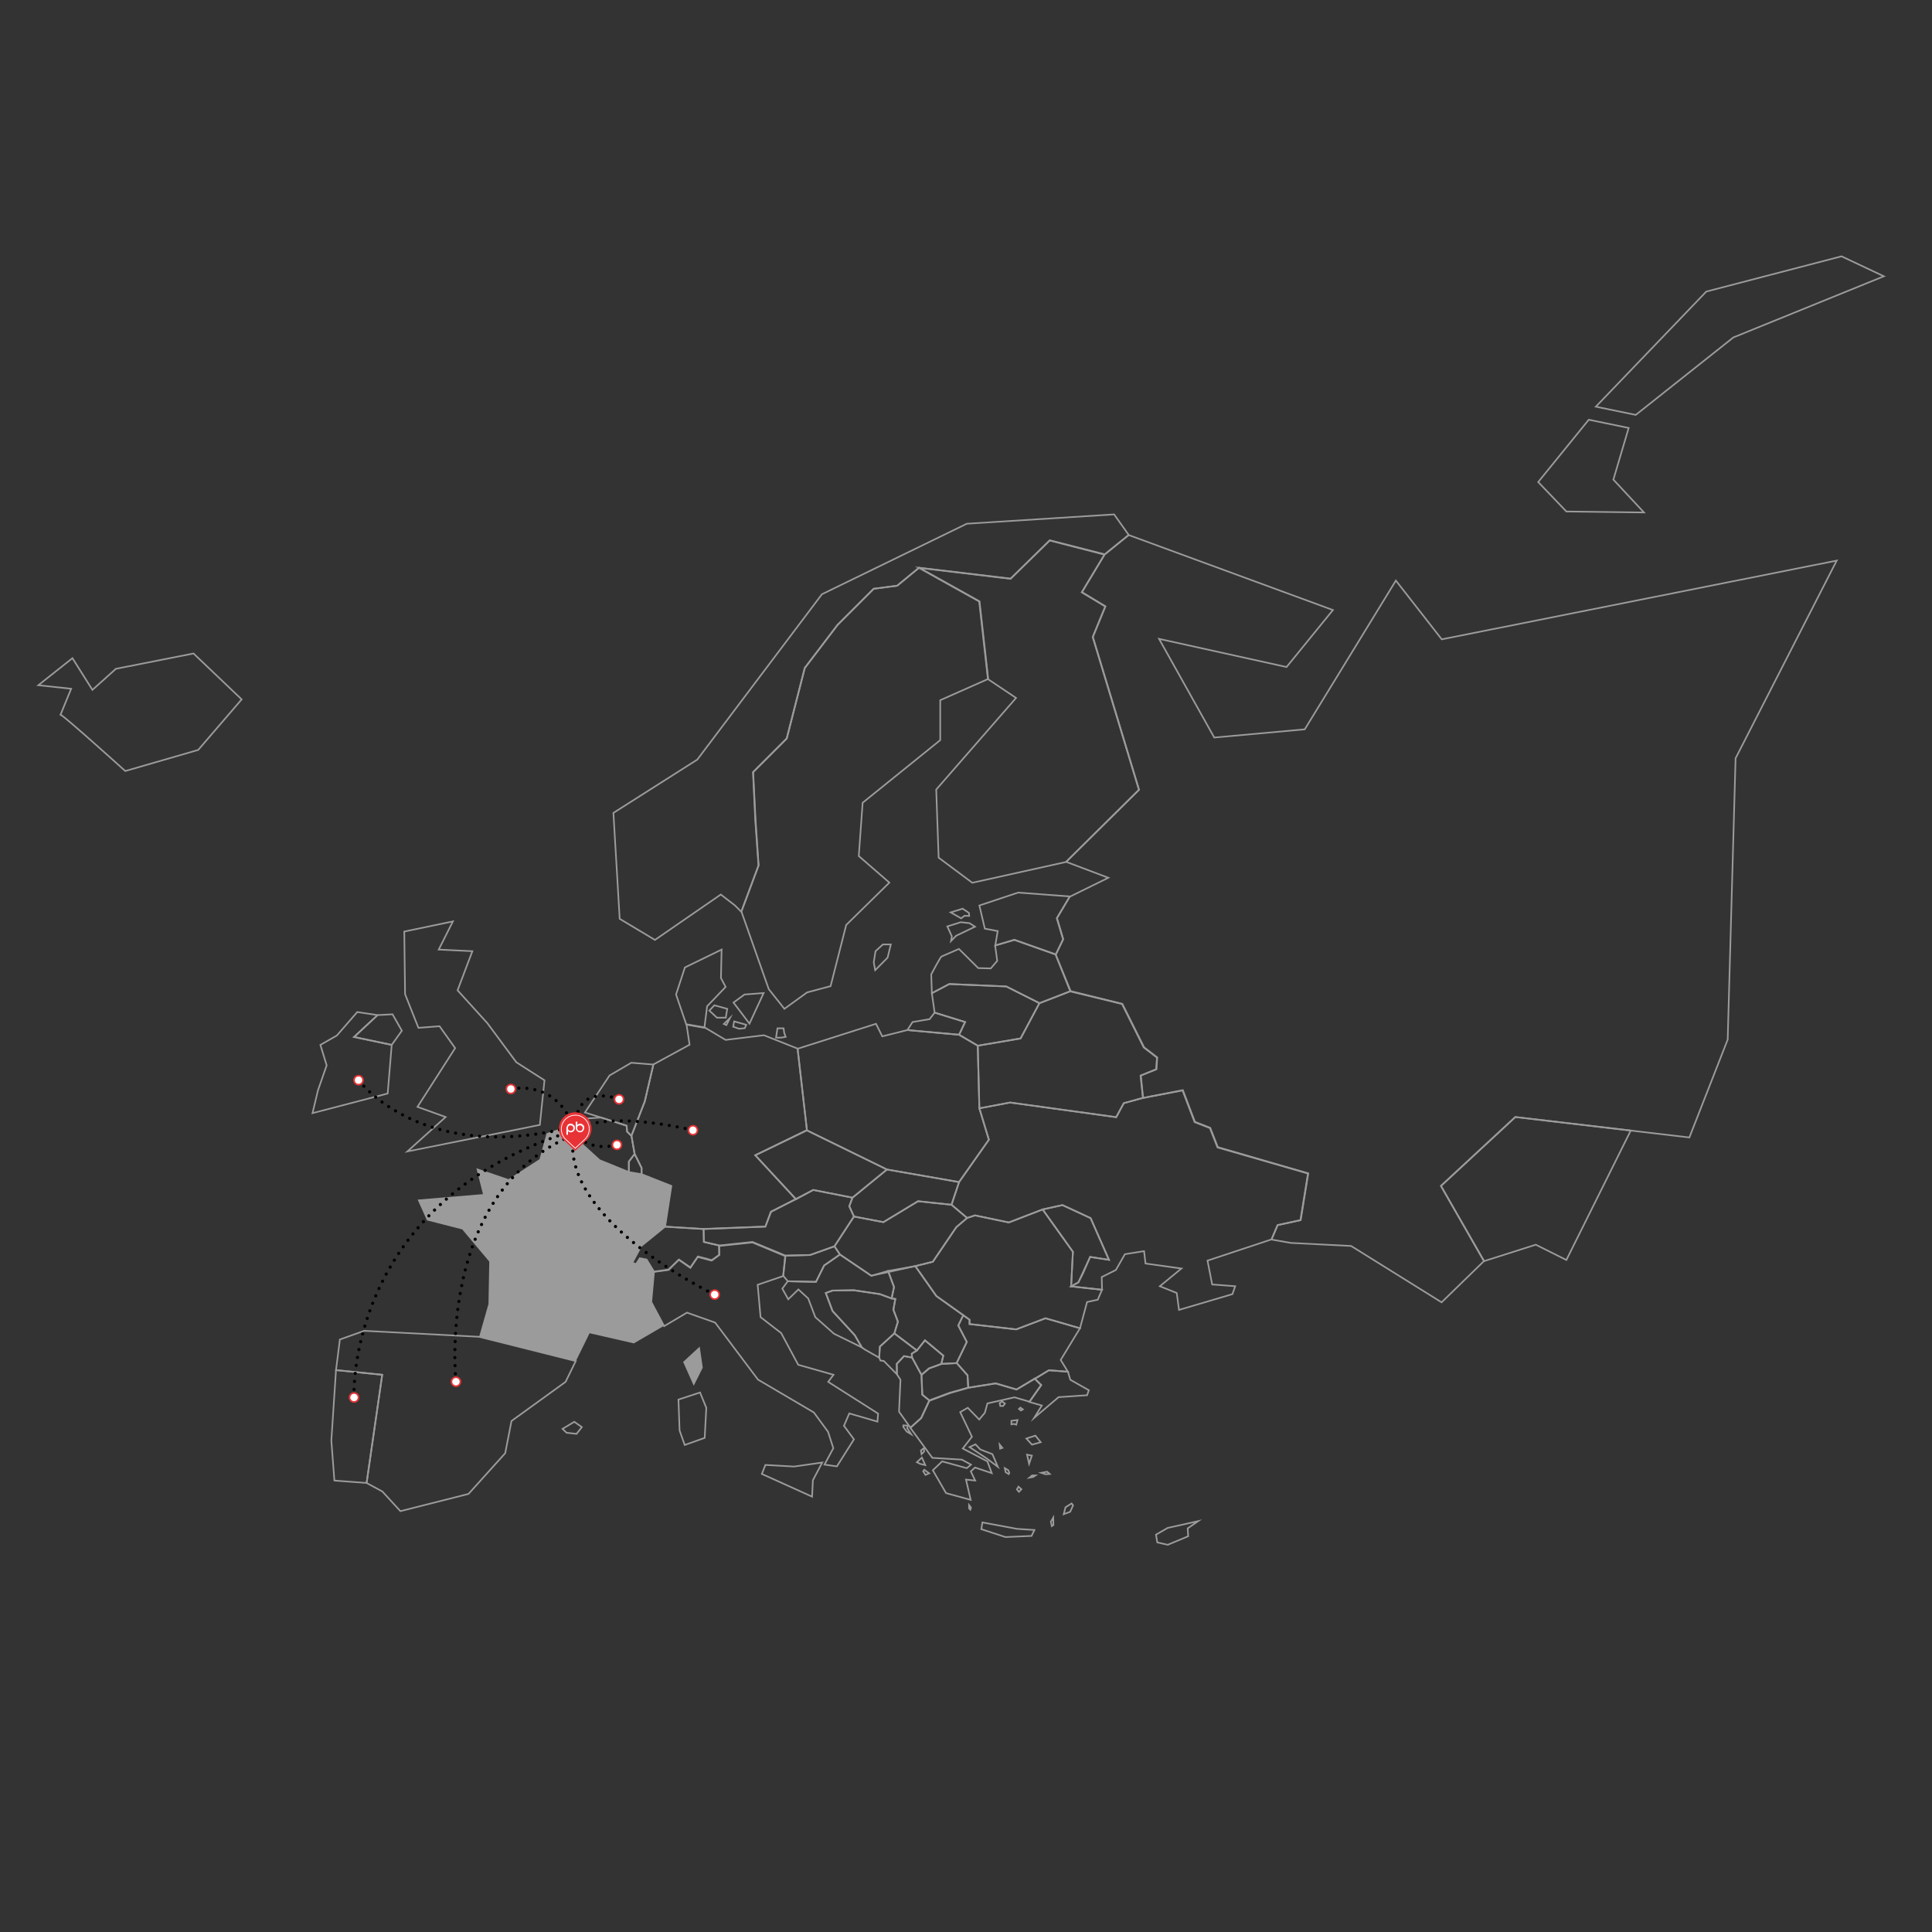 <?xml version="1.0" encoding="utf-8"?>
<!-- Generator: Adobe Illustrator 27.9.0, SVG Export Plug-In . SVG Version: 6.00 Build 0)  -->
<svg version="1.1" id="land-simple-4C" xmlns="http://www.w3.org/2000/svg" xmlns:xlink="http://www.w3.org/1999/xlink" x="0px"
	 y="0px" viewBox="0 0 1200 1200" style="enable-background:new 0 0 1200 1200;" xml:space="preserve">
<rect x="0" y="0" width="1200" height="1200" fill="#333333" stroke="none"/>
<style type="text/css">
	.st0{fill:none;stroke:#9B9B9B;stroke-miterlimit:10;}
	.st1{fill:#9B9B9B;}
	
		.st2{fill:none;stroke:#000000;stroke-width:2;stroke-linecap:round;stroke-linejoin:round;stroke-miterlimit:10;stroke-dasharray:0,5;}
	.st3{fill:#FFFFFF;stroke:#E73336;stroke-miterlimit:10;}
	.st4{fill:#E73336;}
	.st5{fill:#FFFFFF;}
	.st6{fill:none;stroke:#FFFFFF;stroke-width:0.46;stroke-miterlimit:10;}
</style>
<g id="EUROPE">
	<polygon id="czech_republic_6_" class="st0" points="469.1,717.6 501.2,702.1 550.9,726.4 529.5,743.9 505.1,739.1 494.4,744.9 	
		"/>
	<polygon id="poland_6_" class="st0" points="495.4,651.4 501.2,702.1 550.9,726.4 595.7,734.2 614.2,707.9 608.3,688.4 
		607.3,649.5 595.7,642.7 563.5,639.8 548,643.7 544.1,635.9 	"/>
	<polygon id="luxembourg_6_" class="st0" points="390.6,728 390.6,721.5 394.2,716.7 398.5,725.4 398.5,729.3 	"/>
	<polygon id="belgium_6_" class="st0" points="350.1,700.3 372.4,720.6 390.6,728 390.6,721.5 394.2,716.7 392.2,705.5 389.5,702.9 
		389.2,699.2 373.3,694.1 360.5,695 	"/>
	<polygon id="netherlands_5_" class="st0" points="378.6,668 392.1,660.1 405.8,661.2 400.5,684.1 392.2,705.5 389.5,702.9 
		389.2,699.2 373.3,694.1 363.3,691 	"/>
	<path id="denmark_5_" class="st0" d="M426.3,636.4l-6.4-18.7l5.5-16.8l22.8-11.1l-0.4,17.7l2.9,5.5l-11.5,12l-1.7,13.4L426.3,636.4
		z M440.6,627.7l4.7,4.4h5.5l0.9-5.5l-8-2.2L440.6,627.7z M455.6,622.7l9.9,13.1l8.8-19l-11.9,0.9L455.6,622.7z M455.4,637.7
		l3.7,1.3l3.5-0.4l0.9-2.1l-7.5-2.1L455.4,637.7z M449.6,636l1.6,0.7l2.2-4.4L449.6,636z"/>
	<polygon id="lithuania_5_" class="st0" points="645.6,623.1 633.9,645 607.3,649.5 595.7,642.7 599.4,634.8 580.5,628.9 
		578.8,616.9 589.6,611.2 625,612.7 	"/>
	<path id="latvia_6_" class="st0" d="M665,615.6l-19.3,7.5L625,612.7l-35.4-1.5l-10.8,5.7l-0.4-11.7c0,0,5.8-11,6.4-11.1
		c0.5-0.2,10.8-4.7,10.8-4.7l12,11.9l7.8,0.2l4-4.7l-1.3-9.5l11.9-3.5l25.7,9.1L665,615.6z"/>
	<path id="estonia_5_" class="st0" d="M664.5,556.8l-8,13.4l3.9,13.1l-4.6,9.5l-25.7-9.1l-11.9,3.5l1.5-8.9l-8-1.5l-3.4-14.4l24.1-8
		L664.5,556.8z M602.2,573.4l-5.4-0.6l-8.4,2.6l2.8,6.2l-0.5,2.9l3.2-3.3l11.7-5.6L602.2,573.4z M597,570.4l2.1-1.6l2.9,0.1
		l-0.2-1.9l-3.9-2.6l-7.4,2.3L597,570.4z"/>
	<polygon id="belarus_6_" class="st0" points="710,681.9 698,685.2 693.3,693.9 627.4,684.8 608.3,688.4 607.3,649.5 633.9,645 
		645.6,623.1 665,615.6 697.1,623.5 710.6,650.5 718.8,656.8 718.3,664.1 708.6,668 	"/>
	<polygon id="slovakia_6_" class="st0" points="595.7,734.2 591,748.3 570.2,746.1 548.7,759.1 530.4,755.6 527.5,749.2 
		529.5,743.9 550.9,726.4 	"/>
	<polygon id="austria_6_" class="st0" points="446.7,773.6 437.2,771.4 437,763.4 475.4,761.9 478.9,752.7 505.1,739.1 529.5,743.9 
		527.5,749.2 530.4,755.6 518.3,774.1 503.2,779.5 487.9,779.9 467.4,771.4 	"/>
	<polygon id="switzerland_7_" class="st0" points="406.2,789.8 415.2,788.6 421.7,782.3 428.8,787.2 433.5,780.4 442.1,782.7 
		446.8,779.3 446.7,773.6 437.2,771.4 437,763.4 413.1,761.9 398.3,773.9 392.7,784.4 395.1,785.1 397.4,781.5 401.6,782.3 	"/>
	<polygon id="slovenia_6_" class="st0" points="489.3,795.8 486.5,792.4 487.9,779.9 503.2,779.5 518.3,774.1 521.7,779.2 
		511.9,786 506.8,796.2 	"/>
	<polygon id="croatia_5_" class="st0" points="553.8,806.5 555.3,799.4 551.6,789.4 541.2,792.4 521.7,779.2 511.9,786 506.8,796.2 
		489.3,795.8 485.9,800.4 489.6,807 495.9,800.9 502,806.5 506.4,818.1 518,828.4 535.3,836.9 530.9,829.3 517.1,814.3 512.9,803.1 
		517.1,801.6 530.4,801.4 546.5,803.8 	"/>
	<polygon id="bosnia_and_hercegovina_6_" class="st0" points="537.3,838.3 535.3,836.9 530.9,829.3 517.1,814.3 512.9,803.1 
		517.1,801.6 530.4,801.4 546.5,803.8 553.8,806.5 556.1,806.8 554.9,813.5 557.7,820.9 555.5,828.2 546.5,836.4 546.1,843.3 	"/>
	<polygon id="serbia_6_" class="st0" points="569.5,838.8 555.5,828.2 557.7,820.9 554.9,813.5 556.1,806.8 553.8,806.5 
		555.3,799.4 551.6,789.4 568.5,786.4 581.6,805 598.3,816.9 595.2,823.3 600.5,833.5 594.2,846.6 584.7,847.1 585.9,842 
		574.5,832.5 	"/>
	<polygon id="montenegro_6_" class="st0" points="566.5,843.2 566.3,840.8 569.5,838.8 555.5,828.2 546.5,836.4 546.1,843.3 
		546.9,845.1 548.9,845.3 557.1,853.6 557,847.1 561.5,842.3 	"/>
	<polygon id="albania_6_" class="st0" points="565.5,886.8 572.2,880.8 577.3,869.9 572.8,866.2 572.3,853.9 566.5,843.2 
		561.5,842.3 557,847.1 557.1,853.6 559.3,857 558.4,876.8 	"/>
	<polygon id="kosovo_6_" class="st0" points="577,849.9 584.7,847.1 585.9,842 574.5,832.5 569.5,838.8 566.3,840.8 566.5,843.2 
		572.3,853.9 	"/>
	<path id="macedonia_6_" class="st0" d="M601.4,862c0-0.1-0.4-7.8-0.4-7.8l-6.7-7.5l-9.5,0.5l-7.7,2.8l-4.7,4l0.5,12.3l4.5,3.7
		l12.6-4.7L601.4,862z"/>
	<polygon id="hungary_6_" class="st0" points="600.7,756.5 591,748.3 570.2,746.1 548.7,759.1 530.4,755.6 518.3,774.1 521.7,779.2 
		541.2,792.4 568.5,786.4 579.4,783.7 594,762.2 	"/>
	<polygon id="romania_6_" class="st0" points="670.8,825 675.2,808.7 681.8,807.3 684.5,801.1 665.3,799 666.4,777.5 647.6,751.2 
		626.6,759.3 605.6,754.9 600.7,756.5 594,762.2 579.4,783.7 568.5,786.4 581.6,805 598.3,816.9 602.2,819.7 602.2,822.4 
		631.2,825.7 649.4,818.8 	"/>
	<polygon id="bulgaria_6_" class="st0" points="663.3,852 658.8,844.7 670.8,825 649.4,818.8 631.2,825.7 602.2,822.4 602.2,819.7 
		598.3,816.9 595.2,823.3 600.5,833.5 594.2,846.6 600.9,854.2 601.4,862 618.4,859.3 631.4,863.1 642.7,856.4 651.5,851.1 	"/>
	<path id="italy_5_" class="st0" d="M470.6,798l1.8,20.1l12.8,9.9l10.6,19.7l21.9,6.2l-3.3,4.4l31,19.7L545,883l-17.5-5.1l-3.3,7.7
		l6.2,8.4l-10.6,16.8l-7.7-1.1l5.5-10.2l-3.3-10.2l-8.8-12l-34.7-20.4l-26.6-35.4l-17.5-6.2l-14.2,8.4l-8-15l1.7-18.7l9-1.2l6.4-6.3
		l7.2,5l4.6-6.8l8.6,2.3l4.7-3.4l-0.1-5.7l20.7-2.2l20.4,8.5l-1.3,12.4L470.6,798z M493.2,910.9l-17.8-1l-2.2,5.6l31.2,14.1
		l0.5-10.2l5.8-11L493.2,910.9z M422.1,888.5l3.2,9l12.4-4.4l1-18.7l-3.9-9.5l-13.4,4.4L422.1,888.5z"/>
	<polygon id="portugal_5_" class="st0" points="207.7,919.6 205.8,894.8 208.7,851 237.4,853.9 227.7,921.1 	"/>
	<path id="iceland_6_" class="st0" d="M37.6,443.9c2.2,0.7,40.2,35,40.2,35l45.3-13.1l27-31.4l-29.9-28.5L72,415.4l-14.6,13.1
		l-12.4-19.7l-21.2,16.8l20.4,2.2L37.6,443.9z"/>
	<path id="united_kingdom_5_" class="st0" d="M335.3,698.7L253,715.2l23.8-21.4l-17.5-6.3l23.4-36.5l-9.7-13.6l-13.1,1l-8.3-20.9
		l-0.5-38.9l30.2-6.3l-8.8,17.5l20.9,1l-9.2,24.3l18.5,20.4l18,24.3l17.5,11.2L335.3,698.7z M234.5,630.5l-14.6,13.6l23.4,4.9
		l6.3-8.8l-5.8-10.2L234.5,630.5z"/>
	<polygon id="ireland_5_" class="st0" points="194.1,691.4 240.8,679.2 243.3,649 219.9,644.1 234.5,630.5 221.9,628.6 209.2,643.2 
		199,649 202.9,661.7 197.5,677.2 	"/>
	<polygon id="norway_5_" class="st0" points="460.4,566.3 456.5,562.4 447.7,555.6 406.8,583.8 384.9,570.7 381,504.9 433.1,471.8 
		510.5,369.1 600.5,325.3 692,319.5 701.1,332.3 686.2,344.3 652.1,335.6 627.8,359.4 570.8,352.6 557.2,363.8 542.6,365.7 
		520.2,388.1 499.8,414.9 488.6,458.7 467.7,479.6 469.1,509.3 471.1,537.6 	"/>
	<polygon id="ukraine_5_" class="st0" points="789.8,769.8 750,783 752.9,797.8 767.2,798.9 765.5,803.8 732.3,813.6 730.9,803.1 
		720.4,798.9 733.8,787.9 711.5,784.8 710.6,777.1 698.7,779 693.1,788.8 684.3,793.2 684.5,801.1 665.3,799 669.8,796.5 
		677.1,780.7 688.8,782.5 677.4,756.6 659.9,748.5 647.6,751.2 626.6,759.3 605.6,754.9 600.7,756.5 591,748.3 595.7,734.2 
		614.2,707.9 608.3,688.4 627.4,684.8 693.3,693.9 698,685.2 710,681.9 734.7,677.1 742.2,696.8 751.7,700.5 756.4,712.5 
		812.6,728.8 807.9,757.8 793.6,760.9 	"/>
	<path id="greece_5_" class="st0" d="M610.2,945.6l21.5,4l10.8,0.7l-1.8,3.7l-16.2,0.7l-15-4.9L610.2,945.6z M622.5,870.5l-1.6,1
		l0.4,1.8h1.8l1.1-1.5L622.5,870.5z M632.9,875.1l1.2,1l1.2-0.7l-1.5-1.1L632.9,875.1z M637.5,893.5l5.6-1.8l3.3,4.1l-5.4,1.5
		L637.5,893.5z M639.2,909.2l1.7-5.1l-3-0.6L639.2,909.2z M664.7,939l1.8-4l-0.9-1.2l-3.8,2.4l-1.1,4.3L664.7,939z M624.6,914.4
		l1.9,1.2l0.4-0.8l-0.6-1.6l-2.2-1.3L624.6,914.4z M632.6,923.4l-1,1.7l1.3,1.5l1.5-1.6L632.6,923.4z M649.4,915.7l2.6-0.2l-1.6-1.4
		l-3.7,0.7L649.4,915.7z M641.7,917.4l1.5-1h-2.1l-1.7,1.4L641.7,917.4z M652.7,945.2l0.6,2.7l1-0.7l-0.1-4.6L652.7,945.2z
		 M601.9,936.9l0.8,0.8l0.4-1.3l-1.2-1.6V936.9z M602.2,898.8l10.7,7.1l6.9,5.2l-3.4-7.9l-7.5-2.9l-3-3.2L602.2,898.8z M628.2,882.5
		l3.8-0.5l-0.8,2.9l-1.4-0.5l-1.6,0.3V882.5z M620.9,897.2l1.7,2.1l-1.4,0.5L620.9,897.2z M573.8,899.5l0.2,2.1l-1.6,1.6l-0.4-2.3
		L573.8,899.5z M608.2,881.7l-7.1-7.3l-4.7,2.7l7.3,15.3l-5.7,7.3l15.3,8l2.7,7.3l-10.4-3.5l-2.6,2.4l2.7,5.7L600,919l2.9,12.6
		l-15.3-4.2l-8.2-14.2l5.8-5.5l15.3,4.2l2.6-2.2l-5.7-3.1l-18.3-1.1l-13.7-18.7l6.7-6l5.1-11l12.6-4.7l11.5-3.2l17.1-2.7l13,3.8
		l11.3-6.8l4,4l-7.3,10.4l-9.3-2.7l-16.8,3.8l-1.6,5.8L608.2,881.7z M561,886.2l2.2,3l2.7,1.6l-2.4-3.7l0.3-1.6l-2.7-0.2L561,886.2z
		 M571,906.8l-1.5,1.4l1.9,1l3.3,0.8l-2.1-4.7L571,906.8z M573.4,913.8l1.4,2.3l2.3-1l-3-2.2L573.4,913.8z"/>
	<path id="spain_6_" class="st0" d="M227.7,921.1l9.7-67.2l-28.7-2.9l2.4-19l15.1-5.4l71.3,3.7l60.1,15.1l-6.3,12.9l-33.6,24.3
		l-3.9,20L291,927.9l-42.3,10.7l-11.2-12.2L227.7,921.1z M351.9,889.9l6.2,0.7l3.3-4.2l-4.7-3.3l-7.3,4.4L351.9,889.9z"/>
	<path id="germany_6_" class="st0" d="M413.1,761.9l3.9-25.3l-18.5-7.3v-3.9l-4.4-8.8l-1.9-11.2l8.3-21.4l5.4-22.9l22.4-12.2
		l-1.9-12.7l11.2,1.9l13.1,7.8l23.8-2.9l20.9,8.3l5.8,50.6l-32.1,15.6l25.3,27.3l-15.6,7.8l-3.4,9.2l-38.5,1.5L413.1,761.9z
		 M482.9,638.7l-0.9,5.8h3.2l2.8-0.5l-0.9-2.4l-0.4-2.9H482.9z"/>
	<path id="finland_6_" class="st0" d="M603.9,548.3L583,532.7l-1.5-42.3l49.6-56.9l-17.5-11.7l-5.4-48.2l-37.5-20.9l56.9,6.8
		l24.3-23.8l34.1,8.8l-14.1,23.4l14.6,8.8l-7.8,19l28.7,94.9l-45.3,44.8L603.9,548.3z"/>
	<path id="sweden_6_" class="st0" d="M584,434.9v24.8l-48.2,38.9l-2.4,33.1l19,16.5l-26.8,26.3l-9.7,38l-14.6,3.9l-14.1,10.2
		l-9.7-12.2l-17-48.2l10.7-28.7l-1.9-28.2l-1.5-29.7l20.9-20.9l11.2-43.8l20.4-26.8l22.4-22.4l14.6-1.9l13.6-11.2l37.5,20.9
		l5.4,48.2L584,434.9z M543.8,590.8l-1.1,6.9l0.9,4.9l7.7-7.8l2-8.2h-4.9L543.8,590.8z"/>
	<polygon id="cyprus_6_" class="st0" points="718,953.2 725.3,949 744.2,944.8 737.7,949.3 738,954.2 725.3,959.5 718.8,958 	"/>
	<polygon id="turkey_EU" class="st0" points="647.1,873 642.3,880.7 657.5,867.8 675.2,866.6 676.3,863.5 664.8,857 663.3,852 
		651.5,851.1 642.7,856.4 646.7,860.4 639.4,870.8 	"/>
	<polygon id="kazakhstan_EU" class="st0" points="941.2,693.8 895,736.6 921.8,783.3 953.9,773.1 972.9,782.6 1012.9,702.2 	"/>
	<polygon id="moldova_6_" class="st0" points="688.8,782.5 677.1,780.7 672.8,790.6 669.8,796.5 665.3,799 666.4,777.5 647.6,751.2 
		659.9,748.5 677.4,756.6 	"/>
	<path id="russia_EU" class="st0" d="M1016,257.7l-24.8-5.1l68.6-71.5l84-21.9l26.3,12.4l-93.5,38L1016,257.7z M1140.8,348.2
		l-245.3,48.9L867,360.6L810.4,453l-56.2,5.1l-34.3-61.3l79.2,17.5l28.8-35.4l-126.9-46.6l-14.9,12.1l-14.1,23.4l14.6,8.8l-7.8,19
		l28.7,94.9l-45.3,44.8l26.2,9.9l-24,11.8l-8,13.4l3.9,13.1l-4.6,9.5l9.1,22.8l32.1,7.8l13.5,27l8.2,6.3l-0.5,7.3l-9.7,3.9l1.5,13.9
		l24.6-4.7l7.5,19.7l9.5,3.7l4.7,12l56.2,16.2l-4.7,29l-14.2,3.1l-3.8,8.9l12,2.1l37.5,1.9l56.2,35l26.3-25.6L895,736.6l46.2-42.8
		l108.1,12.7l23.8-60.8l4.9-174.7L1140.8,348.2z M1021.1,318.3l-19-20.4l9.5-32.1l-24.8-5.1l-31.4,38.7l17.5,18.3L1021.1,318.3z
		 M577.4,633l-10.6,1.8l-3.2,5l32.1,2.9l3.8-7.9l-19-5.8L577.4,633z"/>
	<path id="france_5_" class="st1" d="M434.6,836.4l1.9,13.1l-5.6,11.2l-6.6-14.8L434.6,836.4z M357.7,845.4l8.5-17.3l27.5,6.3
		l18.9-11l-8-15l1.7-18.7l-4.6-7.5l-4.1-0.7l-2.3,3.5l-2.4-0.6l5.6-10.6l14.8-11.9l3.9-25.3l-18.5-7.3l-7.9-1.3l-18.3-7.5
		l-22.3-20.3l-10.7,3.7l-4.4,16.1l-19.2,12.4l-20-6.8l4.1,16.1l-40.6,3.4l5.8,12.9l21.9,5.6l16.8,20l-0.5,26.3l-5.8,20.4
		L357.7,845.4z"/>
</g>
<path class="st2" d="M317.3,676.4c0,0,29.4-6.7,39.4,25.6"/>
<circle class="st3" cx="317.3" cy="676.4" r="2.8"/>
<path class="st2" d="M384.5,682.8c0,0-27.8-11.8-27.3,19.9"/>
<circle class="st3" cx="384.5" cy="682.8" r="2.8"/>
<path class="st2" d="M222.7,670.9c0,0,39.2,53.2,133.2,28.9"/>
<path class="st2" d="M283.2,858.2c0,0-12.9-118.2,73.6-153.5"/>
<path class="st2" d="M219.9,868c0,0-5.8-121.8,136.8-165.9"/>
<path class="st2" d="M383.2,711.1c0,0-18.6,5.6-26.4-9"/>
<path class="st2" d="M430.4,702c0,0-52.1-13.1-73.7,0"/>
<path class="st2" d="M443.9,804.1c0,0-99.6-47.4-87.2-102.1"/>
<g>
	<g>
		<path class="st4" d="M364.2,708.4l-6.9,6.4l-6.9-6.4c-4.1-3.8-4.3-10.2-0.5-14.3c3.8-4.1,10.2-4.3,14.3-0.5
			C368.5,697.6,368.5,704.5,364.2,708.4L364.2,708.4z"/>
		<g>
			<path class="st5" d="M355.8,698.3c-0.4-0.2-0.9-0.4-1.4-0.4c-0.5,0-1,0.1-1.3,0.4c-0.4,0.2-0.7,0.6-0.9,1
				c-0.2,0.4-0.4,0.9-0.4,1.4v4.1h1v-2.3c0.2,0.3,0.5,0.5,0.8,0.6c0.3,0.2,0.7,0.2,1,0.2c0.5,0,0.9-0.1,1.3-0.4
				c0.4-0.2,0.7-0.6,0.9-1c0.2-0.4,0.3-0.9,0.3-1.4c0-0.5-0.1-1-0.4-1.4C356.5,698.9,356.2,698.6,355.8,698.3z M355.9,701.6
				c-0.2,0.3-0.4,0.5-0.6,0.6c-0.3,0.2-0.5,0.2-0.9,0.2c-0.3,0-0.6-0.1-0.9-0.2c-0.3-0.2-0.5-0.4-0.6-0.6c-0.1-0.3-0.2-0.6-0.2-0.9
				c0-0.3,0.1-0.7,0.2-0.9c0.1-0.3,0.4-0.5,0.6-0.6c0.3-0.2,0.6-0.2,0.9-0.2c0.3,0,0.6,0.1,0.9,0.2c0.3,0.2,0.5,0.4,0.6,0.6
				c0.2,0.3,0.2,0.6,0.2,0.9C356.1,701,356.1,701.3,355.9,701.6z"/>
			<path class="st5" d="M361.7,698.3c-0.4-0.2-0.8-0.4-1.3-0.4c-0.4,0-0.7,0.1-1,0.2c-0.3,0.2-0.6,0.4-0.8,0.6v-2h-1v3.8
				c0,0.5,0.1,1,0.4,1.4c0.2,0.4,0.5,0.7,0.9,1c0.4,0.2,0.8,0.4,1.3,0.4c0.5,0,1-0.1,1.4-0.4c0.4-0.2,0.7-0.6,0.9-1
				c0.2-0.4,0.4-0.9,0.4-1.4c0-0.5-0.1-1-0.3-1.4C362.3,698.9,362.1,698.6,361.7,698.3z M361.7,701.6c-0.2,0.3-0.4,0.5-0.6,0.7
				c-0.3,0.2-0.5,0.2-0.9,0.2c-0.3,0-0.6-0.1-0.9-0.2c-0.3-0.2-0.5-0.4-0.6-0.7c-0.1-0.3-0.2-0.6-0.2-0.9c0-0.3,0.1-0.7,0.2-0.9
				c0.1-0.3,0.4-0.5,0.6-0.6c0.3-0.2,0.6-0.2,0.9-0.2c0.3,0,0.6,0.1,0.9,0.2c0.3,0.2,0.5,0.4,0.6,0.6c0.2,0.3,0.2,0.6,0.2,0.9
				C361.9,701,361.9,701.3,361.7,701.6z"/>
		</g>
		<path class="st6" d="M363.2,707.7l-5.9,5.5l-5.9-5.5c-3.5-3.3-3.7-8.8-0.4-12.3c3.3-3.5,8.8-3.7,12.3-0.4
			C366.9,698.4,366.9,704.3,363.2,707.7L363.2,707.7z"/>
	</g>
</g>
<circle class="st3" cx="222.7" cy="670.9" r="2.8"/>
<circle class="st3" cx="430.4" cy="702" r="2.8"/>
<circle class="st3" cx="383.2" cy="711.1" r="2.8"/>
<circle class="st3" cx="283.2" cy="858.2" r="2.8"/>
<circle class="st3" cx="219.9" cy="868" r="2.8"/>
<circle class="st3" cx="443.9" cy="804.1" r="2.8"/>
</svg>

